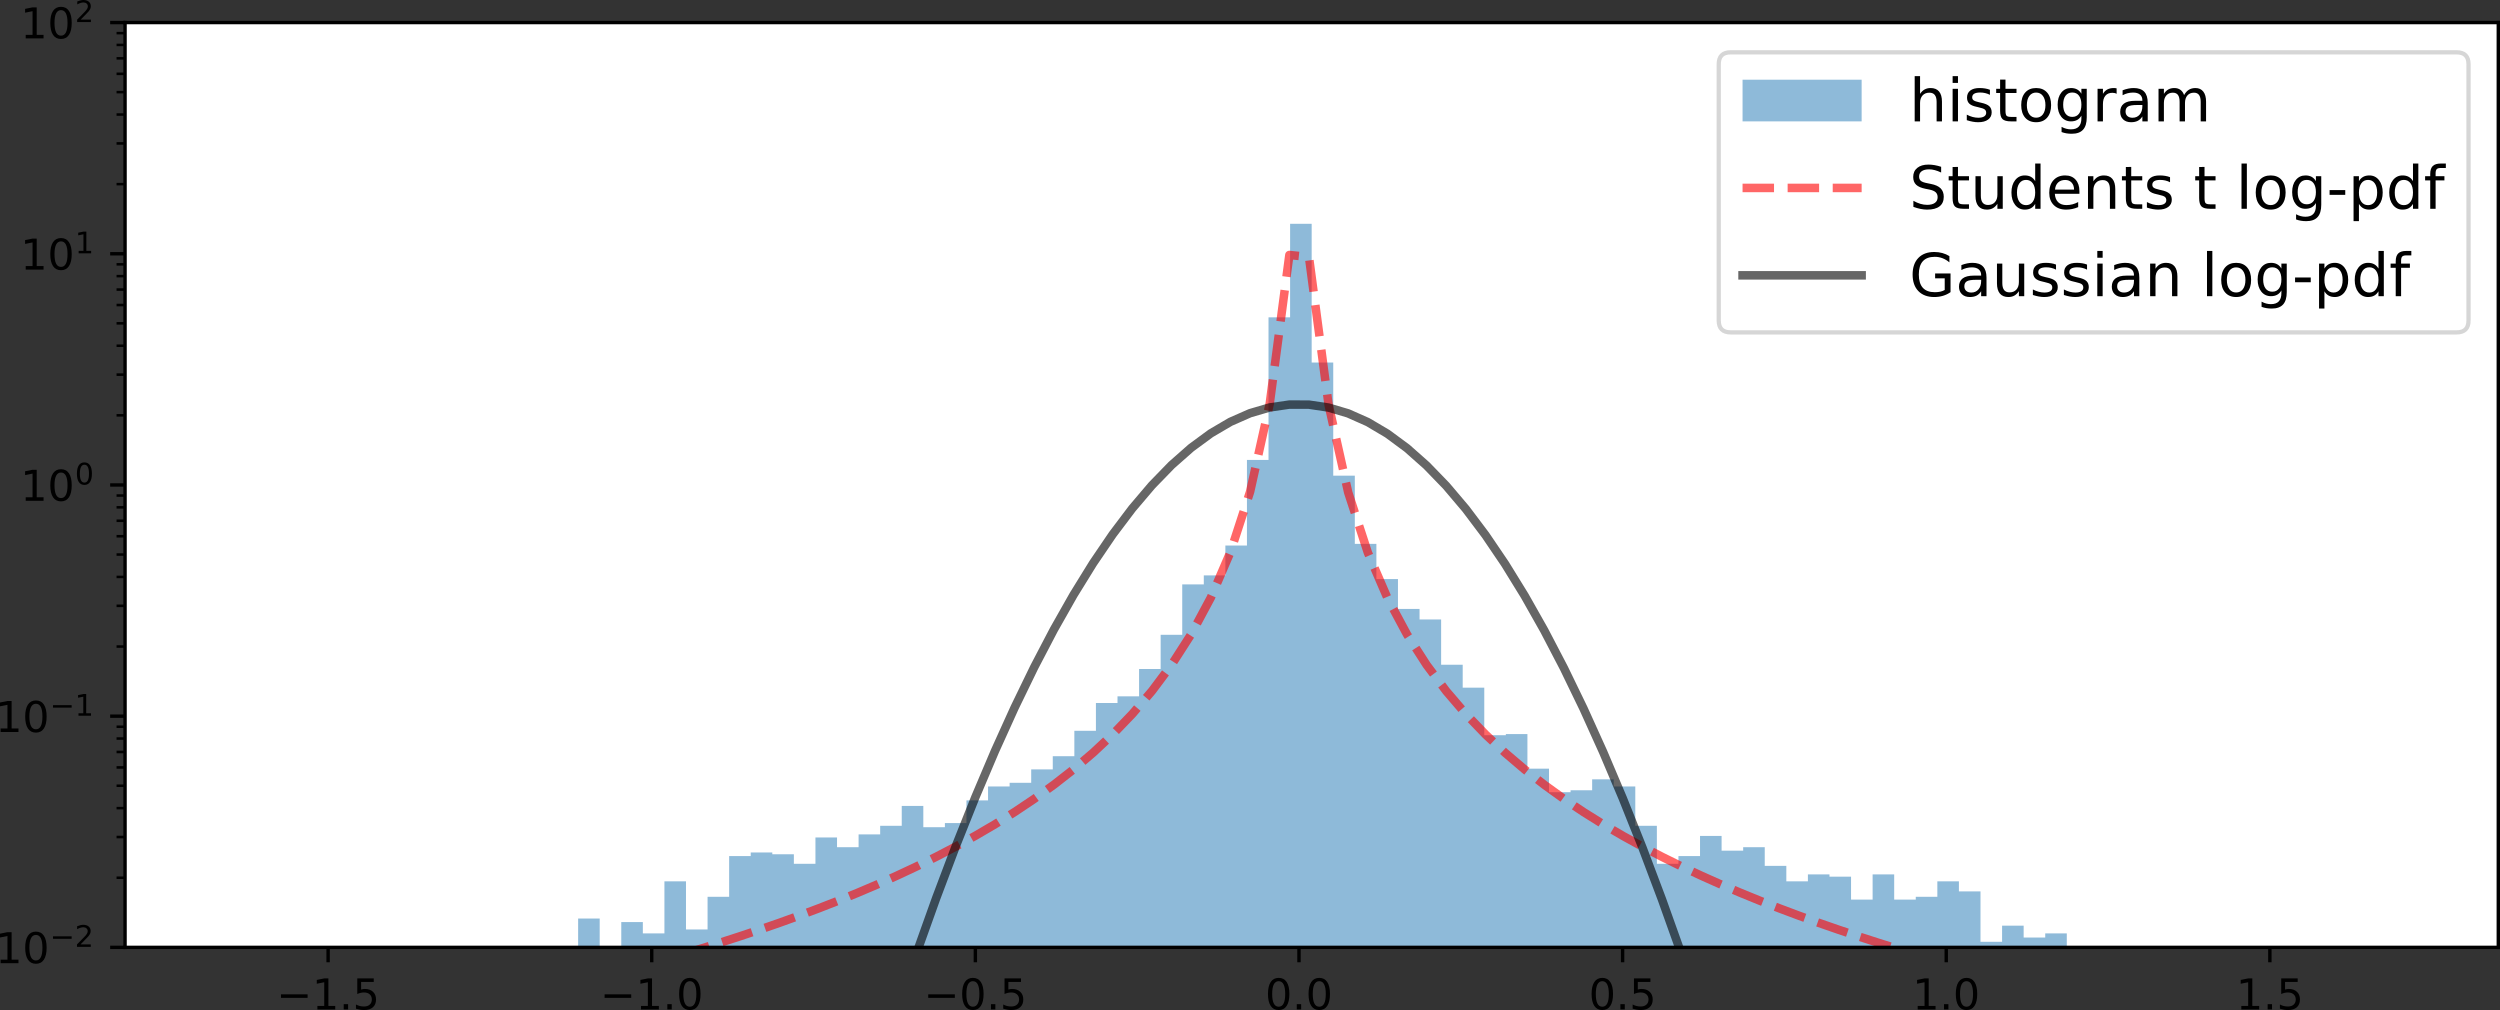 <?xml version="1.0" encoding="UTF-8" standalone="no"?>
<!-- Created with matplotlib (https://matplotlib.org/) -->

<svg
   xmlns:dc="http://purl.org/dc/elements/1.1/"
   xmlns:cc="http://creativecommons.org/ns#"
   xmlns:rdf="http://www.w3.org/1999/02/22-rdf-syntax-ns#"
   xmlns:svg="http://www.w3.org/2000/svg"
   xmlns="http://www.w3.org/2000/svg"
   xmlns:xlink="http://www.w3.org/1999/xlink"
   xmlns:sodipodi="http://sodipodi.sourceforge.net/DTD/sodipodi-0.dtd"
   xmlns:inkscape="http://www.inkscape.org/namespaces/inkscape"
   height="237.481pt"
   version="1.1"
   viewBox="0 0 587.802 237.481"
   width="587.802pt"
   id="svg583"
   sodipodi:docname="cameraman_gaussian_student_log.svg"
   inkscape:version="0.92.3 (2405546, 2018-03-11)">
  <rect x="0" y="0" width="587.802" height="237.481" fill="#333333" stroke="none"/>
  <sodipodi:namedview
     pagecolor="#ffffff"
     bordercolor="#666666"
     borderopacity="1"
     objecttolerance="10"
     gridtolerance="10"
     guidetolerance="10"
     inkscape:pageopacity="0"
     inkscape:pageshadow="2"
     inkscape:window-width="1920"
     inkscape:window-height="954"
     id="namedview585"
     showgrid="false"
     fit-margin-top="0"
     fit-margin-left="0"
     fit-margin-right="0"
     fit-margin-bottom="0"
     inkscape:zoom="0.43854167"
     inkscape:cx="14.264948"
     inkscape:cy="463.35536"
     inkscape:window-x="0"
     inkscape:window-y="34"
     inkscape:window-maximized="1"
     inkscape:current-layer="svg583" />
  <defs
     id="defs6"
     style="stroke-linecap:butt;stroke-linejoin:round">
    <style
       type="text/css"
       id="style4">*{stroke-linecap:butt;stroke-linejoin:round;}</style>
  </defs>
  <g
     style="stroke-linecap:butt;stroke-linejoin:round"
     id="axes_1"
     transform="translate(-60.598,-29.259)">
    <g
       style="stroke-linecap:butt;stroke-linejoin:round"
       id="patch_2">
      <path
         inkscape:connector-curvature="0"
         id="path11"
         style="fill:#ffffff;stroke-linecap:butt;stroke-linejoin:round"
         d="M 90,252 H 648 V 34.56 H 90 Z" />
    </g>
    <g
       style="stroke-linecap:butt;stroke-linejoin:round"
       id="patch_3">
      <path
         inkscape:connector-curvature="0"
         id="path14"
         style="opacity:0.5;fill:#1f77b4;stroke-linecap:butt;stroke-linejoin:round"
         d="M 115.364,54503.28 V 308.351 h 5.073 v 16.364 h 5.073 v -25.936 h 5.073 v -12.06 h 5.073 v 0 h 5.073 v 21.632 H 145.8 v -32.728 h 5.073 v -2.781 h 5.073 v 9.572 h 5.073 v 9.572 h 5.073 v -5.268 h 5.073 v -22.558 h 5.073 v -7.683 h 5.073 v 5.933 h 5.073 v -10.671 h 5.073 v 4.737 h 5.073 V 245.219 H 201.6 v 9.983 h 5.073 v -9.154 h 5.073 v 2.675 h 5.073 v -12.248 h 5.073 v 11.322 h 5.073 v -7.683 h 5.073 v -9.572 h 5.073 v -0.859 h 5.073 v 0.425 h 5.073 v 2.25 h 5.073 v -6.194 H 257.4 v 2.286 h 5.073 v -3.002 h 5.073 v -2.025 h 5.073 v -4.679 h 5.073 v 5.004 h 5.073 v -0.964 h 5.073 v -5.331 h 5.073 v -3.278 h 5.073 v -0.859 h 5.073 v -3.152 h 5.073 v -3.106 H 313.2 v -5.969 h 5.073 v -6.539 h 5.073 v -1.565 h 5.073 v -6.433 h 5.073 v -8.031 h 5.073 v -11.856 h 5.073 v -2.122 h 5.073 v -7.018 h 5.073 v -20.125 h 5.073 v -33.524 h 5.073 V 81.876 H 369 v 32.629 h 5.073 v 26.6 h 5.073 v 16.03 h 5.073 v 8.282 h 5.073 v 7.014 h 5.073 v 2.475 h 5.073 v 10.653 h 5.073 v 5.382 h 5.073 v 11.178 h 5.073 v -0.261 h 5.073 v 8.126 H 424.8 v 5.544 h 5.073 v -0.458 h 5.073 v -2.578 h 5.073 v 1.687 h 5.073 v 9.247 h 5.073 v 8.934 h 5.073 v -1.817 h 5.073 v -4.737 h 5.073 v 3.461 h 5.073 v -0.814 h 5.073 v 4.384 H 480.6 v 3.639 h 5.073 v -1.629 h 5.073 v 0.531 h 5.073 v 5.403 h 5.073 v -5.933 h 5.073 v 5.933 h 5.073 v -0.665 h 5.073 v -3.639 h 5.073 v 2.363 h 5.073 v 11.854 h 5.073 V 246.906 H 536.4 v 2.781 h 5.073 v -0.964 h 5.073 v 12.06 h 5.073 v 1.629 h 5.073 v 0 h 5.073 v 10.431 h 5.073 v 19.145 h 5.073 v 0 h 5.073 v -13.212 h 5.073 v -5.933 h 5.073 v 25.936 H 592.2 v 0 h 5.073 v -12.06 h 5.073 v 21.632 h 5.073 v -25.936 h 5.073 v 25.936 h 5.073 v 0 h 5.073 V 54503.28 h -5.073 v 0 h -5.073 v 0 h -5.073 v 0 h -5.073 v 0 h -5.073 v 0 H 592.2 v 0 h -5.073 v 0 h -5.073 v 0 h -5.073 v 0 h -5.073 v 0 h -5.073 v 0 h -5.073 v 0 h -5.073 v 0 h -5.073 v 0 h -5.073 v 0 h -5.073 v 0 H 536.4 v 0 h -5.073 v 0 h -5.073 v 0 h -5.073 v 0 h -5.073 v 0 h -5.073 v 0 h -5.073 v 0 h -5.073 v 0 h -5.073 v 0 h -5.073 v 0 h -5.073 v 0 H 480.6 v 0 h -5.073 v 0 h -5.073 v 0 h -5.073 v 0 h -5.073 v 0 h -5.073 v 0 h -5.073 v 0 h -5.073 v 0 h -5.073 v 0 h -5.073 v 0 h -5.073 v 0 H 424.8 v 0 h -5.073 v 0 h -5.073 v 0 h -5.073 v 0 h -5.073 v 0 h -5.073 v 0 h -5.073 v 0 h -5.073 v 0 h -5.073 v 0 h -5.073 v 0 h -5.073 v 0 H 369 v 0 h -5.073 v 0 h -5.073 v 0 h -5.073 v 0 h -5.073 v 0 h -5.073 v 0 h -5.073 v 0 h -5.073 v 0 h -5.073 v 0 h -5.073 v 0 h -5.073 v 0 H 313.2 v 0 h -5.073 v 0 h -5.073 v 0 h -5.073 v 0 h -5.073 v 0 h -5.073 v 0 h -5.073 v 0 h -5.073 v 0 h -5.073 v 0 h -5.073 v 0 h -5.073 v 0 H 257.4 v 0 h -5.073 v 0 h -5.073 v 0 h -5.073 v 0 h -5.073 v 0 h -5.073 v 0 h -5.073 v 0 h -5.073 v 0 h -5.073 v 0 h -5.073 v 0 h -5.073 v 0 H 201.6 v 0 h -5.073 v 0 h -5.073 v 0 h -5.073 v 0 h -5.073 v 0 h -5.073 v 0 h -5.073 v 0 h -5.073 v 0 h -5.073 v 0 h -5.073 v 0 h -5.073 v 0 H 145.8 v 0 h -5.073 v 0 h -5.073 v 0 h -5.073 v 0 h -5.073 v 0 h -5.073 v 0 z"
         clip-path="url(#pff7228be6a)" />
    </g>
    <g
       style="stroke-linecap:butt;stroke-linejoin:round"
       id="matplotlib.axis_1">
      <g
         style="stroke-linecap:butt;stroke-linejoin:round"
         id="xtick_1">
        <g
           style="stroke-linecap:butt;stroke-linejoin:round"
           id="line2d_1">
          <defs
             id="defs18">
            <path
               inkscape:connector-curvature="0"
               style="stroke:#000000;stroke-width:0.8;stroke-linecap:butt;stroke-linejoin:round"
               id="m50bd9afa74"
               d="M 0,0 V 3.5" />
          </defs>
          <g
             style="stroke-linecap:butt;stroke-linejoin:round"
             id="g22">
            <use
               height="100%"
               width="100%"
               id="use20"
               y="252"
               xlink:href="#m50bd9afa74"
               x="137.743"
               style="stroke:#000000;stroke-width:0.8;stroke-linecap:butt;stroke-linejoin:round" />
          </g>
        </g>
        <g
           style="stroke-linecap:butt;stroke-linejoin:round"
           id="text_1">
          <!-- −1.5 -->
          <g
             style="stroke-linecap:butt;stroke-linejoin:round"
             id="g39"
             transform="matrix(0.1,0,0,-0.1,125.602,266.598)">
            <defs
               id="defs29">
              <path
                 style="stroke-linecap:butt;stroke-linejoin:round"
                 inkscape:connector-curvature="0"
                 id="DejaVuSans-8722"
                 d="M 10.594,35.5 H 73.188 V 27.203 H 10.594 Z" />
              <path
                 style="stroke-linecap:butt;stroke-linejoin:round"
                 inkscape:connector-curvature="0"
                 id="DejaVuSans-49"
                 d="m 12.406,8.297 h 16.109 v 55.625 L 10.984,60.406 v 8.984 l 17.438,3.516 H 38.281 V 8.297 H 54.391 V 0 H 12.406 Z" />
              <path
                 style="stroke-linecap:butt;stroke-linejoin:round"
                 inkscape:connector-curvature="0"
                 id="DejaVuSans-46"
                 d="M 10.688,12.406 H 21 V 0 H 10.688 Z" />
              <path
                 style="stroke-linecap:butt;stroke-linejoin:round"
                 inkscape:connector-curvature="0"
                 id="DejaVuSans-53"
                 d="m 10.797,72.906 h 38.719 v -8.312 h -29.688 V 46.734 q 2.141,0.734 4.281,1.094 2.156,0.359 4.312,0.359 Q 40.625,48.188 47.75,41.5 54.891,34.812 54.891,23.391 54.891,11.625 47.562,5.094 40.234,-1.422 26.906,-1.422 q -4.594,0 -9.359,0.781 -4.75,0.781 -9.828,2.344 V 11.625 q 4.391,-2.391 9.078,-3.562 4.688,-1.172 9.906,-1.172 8.453,0 13.375,4.438 4.938,4.438 4.938,12.062 0,7.609 -4.938,12.047 -4.922,4.453 -13.375,4.453 -3.953,0 -7.891,-0.875 -3.922,-0.875 -8.016,-2.734 z" />
            </defs>
            <use
               height="100%"
               width="100%"
               y="0"
               x="0"
               style="stroke-linecap:butt;stroke-linejoin:round"
               id="use31"
               xlink:href="#DejaVuSans-8722" />
            <use
               height="100%"
               width="100%"
               y="0"
               style="stroke-linecap:butt;stroke-linejoin:round"
               id="use33"
               xlink:href="#DejaVuSans-49"
               x="83.789" />
            <use
               height="100%"
               width="100%"
               y="0"
               style="stroke-linecap:butt;stroke-linejoin:round"
               id="use35"
               xlink:href="#DejaVuSans-46"
               x="147.412" />
            <use
               height="100%"
               width="100%"
               y="0"
               style="stroke-linecap:butt;stroke-linejoin:round"
               id="use37"
               xlink:href="#DejaVuSans-53"
               x="179.199" />
          </g>
        </g>
      </g>
      <g
         style="stroke-linecap:butt;stroke-linejoin:round"
         id="xtick_2">
        <g
           style="stroke-linecap:butt;stroke-linejoin:round"
           id="line2d_2">
          <g
             style="stroke-linecap:butt;stroke-linejoin:round"
             id="g45">
            <use
               height="100%"
               width="100%"
               id="use43"
               y="252"
               xlink:href="#m50bd9afa74"
               x="213.834"
               style="stroke:#000000;stroke-width:0.8;stroke-linecap:butt;stroke-linejoin:round" />
          </g>
        </g>
        <g
           style="stroke-linecap:butt;stroke-linejoin:round"
           id="text_2">
          <!-- −1.0 -->
          <g
             style="stroke-linecap:butt;stroke-linejoin:round"
             id="g59"
             transform="matrix(0.1,0,0,-0.1,201.693,266.598)">
            <defs
               id="defs49">
              <path
                 style="stroke-linecap:butt;stroke-linejoin:round"
                 inkscape:connector-curvature="0"
                 id="DejaVuSans-48"
                 d="m 31.781,66.406 q -7.609,0 -11.453,-7.5 Q 16.5,51.422 16.5,36.375 q 0,-14.984 3.828,-22.484 3.844,-7.5 11.453,-7.5 7.672,0 11.5,7.5 3.844,7.5 3.844,22.484 0,15.047 -3.844,22.531 -3.828,7.5 -11.5,7.5 z m 0,7.812 q 12.266,0 18.734,-9.703 6.469,-9.688 6.469,-28.141 0,-18.406 -6.469,-28.109 -6.469,-9.688 -18.734,-9.688 -12.25,0 -18.719,9.688 Q 6.594,17.969 6.594,36.375 q 0,18.453 6.469,28.141 6.469,9.703 18.719,9.703 z" />
            </defs>
            <use
               height="100%"
               width="100%"
               y="0"
               x="0"
               style="stroke-linecap:butt;stroke-linejoin:round"
               id="use51"
               xlink:href="#DejaVuSans-8722" />
            <use
               height="100%"
               width="100%"
               y="0"
               style="stroke-linecap:butt;stroke-linejoin:round"
               id="use53"
               xlink:href="#DejaVuSans-49"
               x="83.789" />
            <use
               height="100%"
               width="100%"
               y="0"
               style="stroke-linecap:butt;stroke-linejoin:round"
               id="use55"
               xlink:href="#DejaVuSans-46"
               x="147.412" />
            <use
               height="100%"
               width="100%"
               y="0"
               style="stroke-linecap:butt;stroke-linejoin:round"
               id="use57"
               xlink:href="#DejaVuSans-48"
               x="179.199" />
          </g>
        </g>
      </g>
      <g
         style="stroke-linecap:butt;stroke-linejoin:round"
         id="xtick_3">
        <g
           style="stroke-linecap:butt;stroke-linejoin:round"
           id="line2d_3">
          <g
             style="stroke-linecap:butt;stroke-linejoin:round"
             id="g65">
            <use
               height="100%"
               width="100%"
               id="use63"
               y="252"
               xlink:href="#m50bd9afa74"
               x="289.925"
               style="stroke:#000000;stroke-width:0.8;stroke-linecap:butt;stroke-linejoin:round" />
          </g>
        </g>
        <g
           style="stroke-linecap:butt;stroke-linejoin:round"
           id="text_3">
          <!-- −0.5 -->
          <g
             style="stroke-linecap:butt;stroke-linejoin:round"
             id="g76"
             transform="matrix(0.1,0,0,-0.1,277.784,266.598)">
            <use
               height="100%"
               width="100%"
               y="0"
               x="0"
               style="stroke-linecap:butt;stroke-linejoin:round"
               id="use68"
               xlink:href="#DejaVuSans-8722" />
            <use
               height="100%"
               width="100%"
               y="0"
               style="stroke-linecap:butt;stroke-linejoin:round"
               id="use70"
               xlink:href="#DejaVuSans-48"
               x="83.789" />
            <use
               height="100%"
               width="100%"
               y="0"
               style="stroke-linecap:butt;stroke-linejoin:round"
               id="use72"
               xlink:href="#DejaVuSans-46"
               x="147.412" />
            <use
               height="100%"
               width="100%"
               y="0"
               style="stroke-linecap:butt;stroke-linejoin:round"
               id="use74"
               xlink:href="#DejaVuSans-53"
               x="179.199" />
          </g>
        </g>
      </g>
      <g
         style="stroke-linecap:butt;stroke-linejoin:round"
         id="xtick_4">
        <g
           style="stroke-linecap:butt;stroke-linejoin:round"
           id="line2d_4">
          <g
             style="stroke-linecap:butt;stroke-linejoin:round"
             id="g82">
            <use
               height="100%"
               width="100%"
               id="use80"
               y="252"
               xlink:href="#m50bd9afa74"
               x="366.016"
               style="stroke:#000000;stroke-width:0.8;stroke-linecap:butt;stroke-linejoin:round" />
          </g>
        </g>
        <g
           style="stroke-linecap:butt;stroke-linejoin:round"
           id="text_4">
          <!-- 0.0 -->
          <g
             style="stroke-linecap:butt;stroke-linejoin:round"
             id="g91"
             transform="matrix(0.1,0,0,-0.1,358.064,266.598)">
            <use
               height="100%"
               width="100%"
               y="0"
               x="0"
               style="stroke-linecap:butt;stroke-linejoin:round"
               id="use85"
               xlink:href="#DejaVuSans-48" />
            <use
               height="100%"
               width="100%"
               y="0"
               style="stroke-linecap:butt;stroke-linejoin:round"
               id="use87"
               xlink:href="#DejaVuSans-46"
               x="63.623" />
            <use
               height="100%"
               width="100%"
               y="0"
               style="stroke-linecap:butt;stroke-linejoin:round"
               id="use89"
               xlink:href="#DejaVuSans-48"
               x="95.41" />
          </g>
        </g>
      </g>
      <g
         style="stroke-linecap:butt;stroke-linejoin:round"
         id="xtick_5">
        <g
           style="stroke-linecap:butt;stroke-linejoin:round"
           id="line2d_5">
          <g
             style="stroke-linecap:butt;stroke-linejoin:round"
             id="g97">
            <use
               height="100%"
               width="100%"
               id="use95"
               y="252"
               xlink:href="#m50bd9afa74"
               x="442.107"
               style="stroke:#000000;stroke-width:0.8;stroke-linecap:butt;stroke-linejoin:round" />
          </g>
        </g>
        <g
           style="stroke-linecap:butt;stroke-linejoin:round"
           id="text_5">
          <!-- 0.5 -->
          <g
             style="stroke-linecap:butt;stroke-linejoin:round"
             id="g106"
             transform="matrix(0.1,0,0,-0.1,434.155,266.598)">
            <use
               height="100%"
               width="100%"
               y="0"
               x="0"
               style="stroke-linecap:butt;stroke-linejoin:round"
               id="use100"
               xlink:href="#DejaVuSans-48" />
            <use
               height="100%"
               width="100%"
               y="0"
               style="stroke-linecap:butt;stroke-linejoin:round"
               id="use102"
               xlink:href="#DejaVuSans-46"
               x="63.623" />
            <use
               height="100%"
               width="100%"
               y="0"
               style="stroke-linecap:butt;stroke-linejoin:round"
               id="use104"
               xlink:href="#DejaVuSans-53"
               x="95.41" />
          </g>
        </g>
      </g>
      <g
         style="stroke-linecap:butt;stroke-linejoin:round"
         id="xtick_6">
        <g
           style="stroke-linecap:butt;stroke-linejoin:round"
           id="line2d_6">
          <g
             style="stroke-linecap:butt;stroke-linejoin:round"
             id="g112">
            <use
               height="100%"
               width="100%"
               id="use110"
               y="252"
               xlink:href="#m50bd9afa74"
               x="518.198"
               style="stroke:#000000;stroke-width:0.8;stroke-linecap:butt;stroke-linejoin:round" />
          </g>
        </g>
        <g
           style="stroke-linecap:butt;stroke-linejoin:round"
           id="text_6">
          <!-- 1.0 -->
          <g
             style="stroke-linecap:butt;stroke-linejoin:round"
             id="g121"
             transform="matrix(0.1,0,0,-0.1,510.246,266.598)">
            <use
               height="100%"
               width="100%"
               y="0"
               x="0"
               style="stroke-linecap:butt;stroke-linejoin:round"
               id="use115"
               xlink:href="#DejaVuSans-49" />
            <use
               height="100%"
               width="100%"
               y="0"
               style="stroke-linecap:butt;stroke-linejoin:round"
               id="use117"
               xlink:href="#DejaVuSans-46"
               x="63.623" />
            <use
               height="100%"
               width="100%"
               y="0"
               style="stroke-linecap:butt;stroke-linejoin:round"
               id="use119"
               xlink:href="#DejaVuSans-48"
               x="95.41" />
          </g>
        </g>
      </g>
      <g
         style="stroke-linecap:butt;stroke-linejoin:round"
         id="xtick_7">
        <g
           style="stroke-linecap:butt;stroke-linejoin:round"
           id="line2d_7">
          <g
             style="stroke-linecap:butt;stroke-linejoin:round"
             id="g127">
            <use
               height="100%"
               width="100%"
               id="use125"
               y="252"
               xlink:href="#m50bd9afa74"
               x="594.289"
               style="stroke:#000000;stroke-width:0.8;stroke-linecap:butt;stroke-linejoin:round" />
          </g>
        </g>
        <g
           style="stroke-linecap:butt;stroke-linejoin:round"
           id="text_7">
          <!-- 1.5 -->
          <g
             style="stroke-linecap:butt;stroke-linejoin:round"
             id="g136"
             transform="matrix(0.1,0,0,-0.1,586.337,266.598)">
            <use
               height="100%"
               width="100%"
               y="0"
               x="0"
               style="stroke-linecap:butt;stroke-linejoin:round"
               id="use130"
               xlink:href="#DejaVuSans-49" />
            <use
               height="100%"
               width="100%"
               y="0"
               style="stroke-linecap:butt;stroke-linejoin:round"
               id="use132"
               xlink:href="#DejaVuSans-46"
               x="63.623" />
            <use
               height="100%"
               width="100%"
               y="0"
               style="stroke-linecap:butt;stroke-linejoin:round"
               id="use134"
               xlink:href="#DejaVuSans-53"
               x="95.41" />
          </g>
        </g>
      </g>
    </g>
    <g
       style="stroke-linecap:butt;stroke-linejoin:round"
       id="matplotlib.axis_2">
      <g
         style="stroke-linecap:butt;stroke-linejoin:round"
         id="ytick_1">
        <g
           style="stroke-linecap:butt;stroke-linejoin:round"
           id="line2d_8">
          <defs
             id="defs142">
            <path
               inkscape:connector-curvature="0"
               style="stroke:#000000;stroke-width:0.8;stroke-linecap:butt;stroke-linejoin:round"
               id="ma03c935d14"
               d="M 0,0 H -3.5" />
          </defs>
          <g
             style="stroke-linecap:butt;stroke-linejoin:round"
             id="g146">
            <use
               height="100%"
               width="100%"
               id="use144"
               y="252"
               xlink:href="#ma03c935d14"
               x="90"
               style="stroke:#000000;stroke-width:0.8;stroke-linecap:butt;stroke-linejoin:round" />
          </g>
        </g>
        <g
           style="stroke-linecap:butt;stroke-linejoin:round"
           id="text_8">
          <!-- $\mathdefault{10^{-2}}$ -->
          <g
             style="stroke-linecap:butt;stroke-linejoin:round"
             id="g160"
             transform="matrix(0.1,0,0,-0.1,59.5,255.799)">
            <defs
               id="defs150">
              <path
                 style="stroke-linecap:butt;stroke-linejoin:round"
                 inkscape:connector-curvature="0"
                 id="DejaVuSans-50"
                 d="M 19.188,8.297 H 53.609 V 0 H 7.328 v 8.297 q 5.609,5.812 15.297,15.594 9.703,9.797 12.188,12.641 4.734,5.312 6.609,9 1.891,3.688 1.891,7.25 0,5.812 -4.078,9.469 -4.078,3.672 -10.625,3.672 -4.641,0 -9.797,-1.609 -5.141,-1.609 -11,-4.891 v 9.969 Q 13.766,71.781 18.938,73 q 5.188,1.219 9.484,1.219 11.328,0 18.062,-5.672 6.734,-5.656 6.734,-15.125 0,-4.5 -1.688,-8.531 Q 49.859,40.875 45.406,35.406 44.188,33.984 37.641,27.219 31.109,20.453 19.188,8.297 Z" />
            </defs>
            <use
               height="100%"
               width="100%"
               y="0"
               x="0"
               style="stroke-linecap:butt;stroke-linejoin:round"
               id="use152"
               xlink:href="#DejaVuSans-49"
               transform="translate(0,0.766)" />
            <use
               height="100%"
               width="100%"
               y="0"
               x="0"
               style="stroke-linecap:butt;stroke-linejoin:round"
               id="use154"
               xlink:href="#DejaVuSans-48"
               transform="translate(63.623,0.766)" />
            <use
               height="100%"
               width="100%"
               y="0"
               x="0"
               style="stroke-linecap:butt;stroke-linejoin:round"
               id="use156"
               xlink:href="#DejaVuSans-8722"
               transform="matrix(0.7,0,0,0.7,128.203,39.047)" />
            <use
               height="100%"
               width="100%"
               y="0"
               x="0"
               style="stroke-linecap:butt;stroke-linejoin:round"
               id="use158"
               xlink:href="#DejaVuSans-50"
               transform="matrix(0.7,0,0,0.7,186.855,39.047)" />
          </g>
        </g>
      </g>
      <g
         style="stroke-linecap:butt;stroke-linejoin:round"
         id="ytick_2">
        <g
           style="stroke-linecap:butt;stroke-linejoin:round"
           id="line2d_9">
          <g
             style="stroke-linecap:butt;stroke-linejoin:round"
             id="g166">
            <use
               height="100%"
               width="100%"
               id="use164"
               y="197.64"
               xlink:href="#ma03c935d14"
               x="90"
               style="stroke:#000000;stroke-width:0.8;stroke-linecap:butt;stroke-linejoin:round" />
          </g>
        </g>
        <g
           style="stroke-linecap:butt;stroke-linejoin:round"
           id="text_9">
          <!-- $\mathdefault{10^{-1}}$ -->
          <g
             style="stroke-linecap:butt;stroke-linejoin:round"
             id="g177"
             transform="matrix(0.1,0,0,-0.1,59.5,201.439)">
            <use
               height="100%"
               width="100%"
               y="0"
               x="0"
               style="stroke-linecap:butt;stroke-linejoin:round"
               id="use169"
               xlink:href="#DejaVuSans-49"
               transform="translate(0,0.684)" />
            <use
               height="100%"
               width="100%"
               y="0"
               x="0"
               style="stroke-linecap:butt;stroke-linejoin:round"
               id="use171"
               xlink:href="#DejaVuSans-48"
               transform="translate(63.623,0.684)" />
            <use
               height="100%"
               width="100%"
               y="0"
               x="0"
               style="stroke-linecap:butt;stroke-linejoin:round"
               id="use173"
               xlink:href="#DejaVuSans-8722"
               transform="matrix(0.7,0,0,0.7,128.203,38.966)" />
            <use
               height="100%"
               width="100%"
               y="0"
               x="0"
               style="stroke-linecap:butt;stroke-linejoin:round"
               id="use175"
               xlink:href="#DejaVuSans-49"
               transform="matrix(0.7,0,0,0.7,186.855,38.966)" />
          </g>
        </g>
      </g>
      <g
         style="stroke-linecap:butt;stroke-linejoin:round"
         id="ytick_3">
        <g
           style="stroke-linecap:butt;stroke-linejoin:round"
           id="line2d_10">
          <g
             style="stroke-linecap:butt;stroke-linejoin:round"
             id="g183">
            <use
               height="100%"
               width="100%"
               id="use181"
               y="143.28"
               xlink:href="#ma03c935d14"
               x="90"
               style="stroke:#000000;stroke-width:0.8;stroke-linecap:butt;stroke-linejoin:round" />
          </g>
        </g>
        <g
           style="stroke-linecap:butt;stroke-linejoin:round"
           id="text_10">
          <!-- $\mathdefault{10^{0}}$ -->
          <g
             style="stroke-linecap:butt;stroke-linejoin:round"
             id="g192"
             transform="matrix(0.1,0,0,-0.1,65.4,147.079)">
            <use
               height="100%"
               width="100%"
               y="0"
               x="0"
               style="stroke-linecap:butt;stroke-linejoin:round"
               id="use186"
               xlink:href="#DejaVuSans-49"
               transform="translate(0,0.766)" />
            <use
               height="100%"
               width="100%"
               y="0"
               x="0"
               style="stroke-linecap:butt;stroke-linejoin:round"
               id="use188"
               xlink:href="#DejaVuSans-48"
               transform="translate(63.623,0.766)" />
            <use
               height="100%"
               width="100%"
               y="0"
               x="0"
               style="stroke-linecap:butt;stroke-linejoin:round"
               id="use190"
               xlink:href="#DejaVuSans-48"
               transform="matrix(0.7,0,0,0.7,128.203,39.047)" />
          </g>
        </g>
      </g>
      <g
         style="stroke-linecap:butt;stroke-linejoin:round"
         id="ytick_4">
        <g
           style="stroke-linecap:butt;stroke-linejoin:round"
           id="line2d_11">
          <g
             style="stroke-linecap:butt;stroke-linejoin:round"
             id="g198">
            <use
               height="100%"
               width="100%"
               id="use196"
               y="88.92"
               xlink:href="#ma03c935d14"
               x="90"
               style="stroke:#000000;stroke-width:0.8;stroke-linecap:butt;stroke-linejoin:round" />
          </g>
        </g>
        <g
           style="stroke-linecap:butt;stroke-linejoin:round"
           id="text_11">
          <!-- $\mathdefault{10^{1}}$ -->
          <g
             style="stroke-linecap:butt;stroke-linejoin:round"
             id="g207"
             transform="matrix(0.1,0,0,-0.1,65.4,92.719)">
            <use
               height="100%"
               width="100%"
               y="0"
               x="0"
               style="stroke-linecap:butt;stroke-linejoin:round"
               id="use201"
               xlink:href="#DejaVuSans-49"
               transform="translate(0,0.684)" />
            <use
               height="100%"
               width="100%"
               y="0"
               x="0"
               style="stroke-linecap:butt;stroke-linejoin:round"
               id="use203"
               xlink:href="#DejaVuSans-48"
               transform="translate(63.623,0.684)" />
            <use
               height="100%"
               width="100%"
               y="0"
               x="0"
               style="stroke-linecap:butt;stroke-linejoin:round"
               id="use205"
               xlink:href="#DejaVuSans-49"
               transform="matrix(0.7,0,0,0.7,128.203,38.966)" />
          </g>
        </g>
      </g>
      <g
         style="stroke-linecap:butt;stroke-linejoin:round"
         id="ytick_5">
        <g
           style="stroke-linecap:butt;stroke-linejoin:round"
           id="line2d_12">
          <g
             style="stroke-linecap:butt;stroke-linejoin:round"
             id="g213">
            <use
               height="100%"
               width="100%"
               id="use211"
               y="34.56"
               xlink:href="#ma03c935d14"
               x="90"
               style="stroke:#000000;stroke-width:0.8;stroke-linecap:butt;stroke-linejoin:round" />
          </g>
        </g>
        <g
           style="stroke-linecap:butt;stroke-linejoin:round"
           id="text_12">
          <!-- $\mathdefault{10^{2}}$ -->
          <g
             style="stroke-linecap:butt;stroke-linejoin:round"
             id="g222"
             transform="matrix(0.1,0,0,-0.1,65.4,38.359)">
            <use
               height="100%"
               width="100%"
               y="0"
               x="0"
               style="stroke-linecap:butt;stroke-linejoin:round"
               id="use216"
               xlink:href="#DejaVuSans-49"
               transform="translate(0,0.766)" />
            <use
               height="100%"
               width="100%"
               y="0"
               x="0"
               style="stroke-linecap:butt;stroke-linejoin:round"
               id="use218"
               xlink:href="#DejaVuSans-48"
               transform="translate(63.623,0.766)" />
            <use
               height="100%"
               width="100%"
               y="0"
               x="0"
               style="stroke-linecap:butt;stroke-linejoin:round"
               id="use220"
               xlink:href="#DejaVuSans-50"
               transform="matrix(0.7,0,0,0.7,128.203,39.047)" />
          </g>
        </g>
      </g>
      <g
         style="stroke-linecap:butt;stroke-linejoin:round"
         id="ytick_6">
        <g
           style="stroke-linecap:butt;stroke-linejoin:round"
           id="line2d_13">
          <defs
             id="defs227">
            <path
               inkscape:connector-curvature="0"
               style="stroke:#000000;stroke-width:0.6;stroke-linecap:butt;stroke-linejoin:round"
               id="m33bd50b029"
               d="M 0,0 H -2" />
          </defs>
          <g
             style="stroke-linecap:butt;stroke-linejoin:round"
             id="g231">
            <use
               height="100%"
               width="100%"
               id="use229"
               y="235.636"
               xlink:href="#m33bd50b029"
               x="90"
               style="stroke:#000000;stroke-width:0.6;stroke-linecap:butt;stroke-linejoin:round" />
          </g>
        </g>
      </g>
      <g
         style="stroke-linecap:butt;stroke-linejoin:round"
         id="ytick_7">
        <g
           style="stroke-linecap:butt;stroke-linejoin:round"
           id="line2d_14">
          <g
             style="stroke-linecap:butt;stroke-linejoin:round"
             id="g237">
            <use
               height="100%"
               width="100%"
               id="use235"
               y="226.064"
               xlink:href="#m33bd50b029"
               x="90"
               style="stroke:#000000;stroke-width:0.6;stroke-linecap:butt;stroke-linejoin:round" />
          </g>
        </g>
      </g>
      <g
         style="stroke-linecap:butt;stroke-linejoin:round"
         id="ytick_8">
        <g
           style="stroke-linecap:butt;stroke-linejoin:round"
           id="line2d_15">
          <g
             style="stroke-linecap:butt;stroke-linejoin:round"
             id="g243">
            <use
               height="100%"
               width="100%"
               id="use241"
               y="219.272"
               xlink:href="#m33bd50b029"
               x="90"
               style="stroke:#000000;stroke-width:0.6;stroke-linecap:butt;stroke-linejoin:round" />
          </g>
        </g>
      </g>
      <g
         style="stroke-linecap:butt;stroke-linejoin:round"
         id="ytick_9">
        <g
           style="stroke-linecap:butt;stroke-linejoin:round"
           id="line2d_16">
          <g
             style="stroke-linecap:butt;stroke-linejoin:round"
             id="g249">
            <use
               height="100%"
               width="100%"
               id="use247"
               y="214.004"
               xlink:href="#m33bd50b029"
               x="90"
               style="stroke:#000000;stroke-width:0.6;stroke-linecap:butt;stroke-linejoin:round" />
          </g>
        </g>
      </g>
      <g
         style="stroke-linecap:butt;stroke-linejoin:round"
         id="ytick_10">
        <g
           style="stroke-linecap:butt;stroke-linejoin:round"
           id="line2d_17">
          <g
             style="stroke-linecap:butt;stroke-linejoin:round"
             id="g255">
            <use
               height="100%"
               width="100%"
               id="use253"
               y="209.7"
               xlink:href="#m33bd50b029"
               x="90"
               style="stroke:#000000;stroke-width:0.6;stroke-linecap:butt;stroke-linejoin:round" />
          </g>
        </g>
      </g>
      <g
         style="stroke-linecap:butt;stroke-linejoin:round"
         id="ytick_11">
        <g
           style="stroke-linecap:butt;stroke-linejoin:round"
           id="line2d_18">
          <g
             style="stroke-linecap:butt;stroke-linejoin:round"
             id="g261">
            <use
               height="100%"
               width="100%"
               id="use259"
               y="206.06"
               xlink:href="#m33bd50b029"
               x="90"
               style="stroke:#000000;stroke-width:0.6;stroke-linecap:butt;stroke-linejoin:round" />
          </g>
        </g>
      </g>
      <g
         style="stroke-linecap:butt;stroke-linejoin:round"
         id="ytick_12">
        <g
           style="stroke-linecap:butt;stroke-linejoin:round"
           id="line2d_19">
          <g
             style="stroke-linecap:butt;stroke-linejoin:round"
             id="g267">
            <use
               height="100%"
               width="100%"
               id="use265"
               y="202.908"
               xlink:href="#m33bd50b029"
               x="90"
               style="stroke:#000000;stroke-width:0.6;stroke-linecap:butt;stroke-linejoin:round" />
          </g>
        </g>
      </g>
      <g
         style="stroke-linecap:butt;stroke-linejoin:round"
         id="ytick_13">
        <g
           style="stroke-linecap:butt;stroke-linejoin:round"
           id="line2d_20">
          <g
             style="stroke-linecap:butt;stroke-linejoin:round"
             id="g273">
            <use
               height="100%"
               width="100%"
               id="use271"
               y="200.127"
               xlink:href="#m33bd50b029"
               x="90"
               style="stroke:#000000;stroke-width:0.6;stroke-linecap:butt;stroke-linejoin:round" />
          </g>
        </g>
      </g>
      <g
         style="stroke-linecap:butt;stroke-linejoin:round"
         id="ytick_14">
        <g
           style="stroke-linecap:butt;stroke-linejoin:round"
           id="line2d_21">
          <g
             style="stroke-linecap:butt;stroke-linejoin:round"
             id="g279">
            <use
               height="100%"
               width="100%"
               id="use277"
               y="181.276"
               xlink:href="#m33bd50b029"
               x="90"
               style="stroke:#000000;stroke-width:0.6;stroke-linecap:butt;stroke-linejoin:round" />
          </g>
        </g>
      </g>
      <g
         style="stroke-linecap:butt;stroke-linejoin:round"
         id="ytick_15">
        <g
           style="stroke-linecap:butt;stroke-linejoin:round"
           id="line2d_22">
          <g
             style="stroke-linecap:butt;stroke-linejoin:round"
             id="g285">
            <use
               height="100%"
               width="100%"
               id="use283"
               y="171.704"
               xlink:href="#m33bd50b029"
               x="90"
               style="stroke:#000000;stroke-width:0.6;stroke-linecap:butt;stroke-linejoin:round" />
          </g>
        </g>
      </g>
      <g
         style="stroke-linecap:butt;stroke-linejoin:round"
         id="ytick_16">
        <g
           style="stroke-linecap:butt;stroke-linejoin:round"
           id="line2d_23">
          <g
             style="stroke-linecap:butt;stroke-linejoin:round"
             id="g291">
            <use
               height="100%"
               width="100%"
               id="use289"
               y="164.912"
               xlink:href="#m33bd50b029"
               x="90"
               style="stroke:#000000;stroke-width:0.6;stroke-linecap:butt;stroke-linejoin:round" />
          </g>
        </g>
      </g>
      <g
         style="stroke-linecap:butt;stroke-linejoin:round"
         id="ytick_17">
        <g
           style="stroke-linecap:butt;stroke-linejoin:round"
           id="line2d_24">
          <g
             style="stroke-linecap:butt;stroke-linejoin:round"
             id="g297">
            <use
               height="100%"
               width="100%"
               id="use295"
               y="159.644"
               xlink:href="#m33bd50b029"
               x="90"
               style="stroke:#000000;stroke-width:0.6;stroke-linecap:butt;stroke-linejoin:round" />
          </g>
        </g>
      </g>
      <g
         style="stroke-linecap:butt;stroke-linejoin:round"
         id="ytick_18">
        <g
           style="stroke-linecap:butt;stroke-linejoin:round"
           id="line2d_25">
          <g
             style="stroke-linecap:butt;stroke-linejoin:round"
             id="g303">
            <use
               height="100%"
               width="100%"
               id="use301"
               y="155.34"
               xlink:href="#m33bd50b029"
               x="90"
               style="stroke:#000000;stroke-width:0.6;stroke-linecap:butt;stroke-linejoin:round" />
          </g>
        </g>
      </g>
      <g
         style="stroke-linecap:butt;stroke-linejoin:round"
         id="ytick_19">
        <g
           style="stroke-linecap:butt;stroke-linejoin:round"
           id="line2d_26">
          <g
             style="stroke-linecap:butt;stroke-linejoin:round"
             id="g309">
            <use
               height="100%"
               width="100%"
               id="use307"
               y="151.7"
               xlink:href="#m33bd50b029"
               x="90"
               style="stroke:#000000;stroke-width:0.6;stroke-linecap:butt;stroke-linejoin:round" />
          </g>
        </g>
      </g>
      <g
         style="stroke-linecap:butt;stroke-linejoin:round"
         id="ytick_20">
        <g
           style="stroke-linecap:butt;stroke-linejoin:round"
           id="line2d_27">
          <g
             style="stroke-linecap:butt;stroke-linejoin:round"
             id="g315">
            <use
               height="100%"
               width="100%"
               id="use313"
               y="148.548"
               xlink:href="#m33bd50b029"
               x="90"
               style="stroke:#000000;stroke-width:0.6;stroke-linecap:butt;stroke-linejoin:round" />
          </g>
        </g>
      </g>
      <g
         style="stroke-linecap:butt;stroke-linejoin:round"
         id="ytick_21">
        <g
           style="stroke-linecap:butt;stroke-linejoin:round"
           id="line2d_28">
          <g
             style="stroke-linecap:butt;stroke-linejoin:round"
             id="g321">
            <use
               height="100%"
               width="100%"
               id="use319"
               y="145.767"
               xlink:href="#m33bd50b029"
               x="90"
               style="stroke:#000000;stroke-width:0.6;stroke-linecap:butt;stroke-linejoin:round" />
          </g>
        </g>
      </g>
      <g
         style="stroke-linecap:butt;stroke-linejoin:round"
         id="ytick_22">
        <g
           style="stroke-linecap:butt;stroke-linejoin:round"
           id="line2d_29">
          <g
             style="stroke-linecap:butt;stroke-linejoin:round"
             id="g327">
            <use
               height="100%"
               width="100%"
               id="use325"
               y="126.916"
               xlink:href="#m33bd50b029"
               x="90"
               style="stroke:#000000;stroke-width:0.6;stroke-linecap:butt;stroke-linejoin:round" />
          </g>
        </g>
      </g>
      <g
         style="stroke-linecap:butt;stroke-linejoin:round"
         id="ytick_23">
        <g
           style="stroke-linecap:butt;stroke-linejoin:round"
           id="line2d_30">
          <g
             style="stroke-linecap:butt;stroke-linejoin:round"
             id="g333">
            <use
               height="100%"
               width="100%"
               id="use331"
               y="117.344"
               xlink:href="#m33bd50b029"
               x="90"
               style="stroke:#000000;stroke-width:0.6;stroke-linecap:butt;stroke-linejoin:round" />
          </g>
        </g>
      </g>
      <g
         style="stroke-linecap:butt;stroke-linejoin:round"
         id="ytick_24">
        <g
           style="stroke-linecap:butt;stroke-linejoin:round"
           id="line2d_31">
          <g
             style="stroke-linecap:butt;stroke-linejoin:round"
             id="g339">
            <use
               height="100%"
               width="100%"
               id="use337"
               y="110.552"
               xlink:href="#m33bd50b029"
               x="90"
               style="stroke:#000000;stroke-width:0.6;stroke-linecap:butt;stroke-linejoin:round" />
          </g>
        </g>
      </g>
      <g
         style="stroke-linecap:butt;stroke-linejoin:round"
         id="ytick_25">
        <g
           style="stroke-linecap:butt;stroke-linejoin:round"
           id="line2d_32">
          <g
             style="stroke-linecap:butt;stroke-linejoin:round"
             id="g345">
            <use
               height="100%"
               width="100%"
               id="use343"
               y="105.284"
               xlink:href="#m33bd50b029"
               x="90"
               style="stroke:#000000;stroke-width:0.6;stroke-linecap:butt;stroke-linejoin:round" />
          </g>
        </g>
      </g>
      <g
         style="stroke-linecap:butt;stroke-linejoin:round"
         id="ytick_26">
        <g
           style="stroke-linecap:butt;stroke-linejoin:round"
           id="line2d_33">
          <g
             style="stroke-linecap:butt;stroke-linejoin:round"
             id="g351">
            <use
               height="100%"
               width="100%"
               id="use349"
               y="100.98"
               xlink:href="#m33bd50b029"
               x="90"
               style="stroke:#000000;stroke-width:0.6;stroke-linecap:butt;stroke-linejoin:round" />
          </g>
        </g>
      </g>
      <g
         style="stroke-linecap:butt;stroke-linejoin:round"
         id="ytick_27">
        <g
           style="stroke-linecap:butt;stroke-linejoin:round"
           id="line2d_34">
          <g
             style="stroke-linecap:butt;stroke-linejoin:round"
             id="g357">
            <use
               height="100%"
               width="100%"
               id="use355"
               y="97.34"
               xlink:href="#m33bd50b029"
               x="90"
               style="stroke:#000000;stroke-width:0.6;stroke-linecap:butt;stroke-linejoin:round" />
          </g>
        </g>
      </g>
      <g
         style="stroke-linecap:butt;stroke-linejoin:round"
         id="ytick_28">
        <g
           style="stroke-linecap:butt;stroke-linejoin:round"
           id="line2d_35">
          <g
             style="stroke-linecap:butt;stroke-linejoin:round"
             id="g363">
            <use
               height="100%"
               width="100%"
               id="use361"
               y="94.188"
               xlink:href="#m33bd50b029"
               x="90"
               style="stroke:#000000;stroke-width:0.6;stroke-linecap:butt;stroke-linejoin:round" />
          </g>
        </g>
      </g>
      <g
         style="stroke-linecap:butt;stroke-linejoin:round"
         id="ytick_29">
        <g
           style="stroke-linecap:butt;stroke-linejoin:round"
           id="line2d_36">
          <g
             style="stroke-linecap:butt;stroke-linejoin:round"
             id="g369">
            <use
               height="100%"
               width="100%"
               id="use367"
               y="91.407"
               xlink:href="#m33bd50b029"
               x="90"
               style="stroke:#000000;stroke-width:0.6;stroke-linecap:butt;stroke-linejoin:round" />
          </g>
        </g>
      </g>
      <g
         style="stroke-linecap:butt;stroke-linejoin:round"
         id="ytick_30">
        <g
           style="stroke-linecap:butt;stroke-linejoin:round"
           id="line2d_37">
          <g
             style="stroke-linecap:butt;stroke-linejoin:round"
             id="g375">
            <use
               height="100%"
               width="100%"
               id="use373"
               y="72.556"
               xlink:href="#m33bd50b029"
               x="90"
               style="stroke:#000000;stroke-width:0.6;stroke-linecap:butt;stroke-linejoin:round" />
          </g>
        </g>
      </g>
      <g
         style="stroke-linecap:butt;stroke-linejoin:round"
         id="ytick_31">
        <g
           style="stroke-linecap:butt;stroke-linejoin:round"
           id="line2d_38">
          <g
             style="stroke-linecap:butt;stroke-linejoin:round"
             id="g381">
            <use
               height="100%"
               width="100%"
               id="use379"
               y="62.984"
               xlink:href="#m33bd50b029"
               x="90"
               style="stroke:#000000;stroke-width:0.6;stroke-linecap:butt;stroke-linejoin:round" />
          </g>
        </g>
      </g>
      <g
         style="stroke-linecap:butt;stroke-linejoin:round"
         id="ytick_32">
        <g
           style="stroke-linecap:butt;stroke-linejoin:round"
           id="line2d_39">
          <g
             style="stroke-linecap:butt;stroke-linejoin:round"
             id="g387">
            <use
               height="100%"
               width="100%"
               id="use385"
               y="56.192"
               xlink:href="#m33bd50b029"
               x="90"
               style="stroke:#000000;stroke-width:0.6;stroke-linecap:butt;stroke-linejoin:round" />
          </g>
        </g>
      </g>
      <g
         style="stroke-linecap:butt;stroke-linejoin:round"
         id="ytick_33">
        <g
           style="stroke-linecap:butt;stroke-linejoin:round"
           id="line2d_40">
          <g
             style="stroke-linecap:butt;stroke-linejoin:round"
             id="g393">
            <use
               height="100%"
               width="100%"
               id="use391"
               y="50.924"
               xlink:href="#m33bd50b029"
               x="90"
               style="stroke:#000000;stroke-width:0.6;stroke-linecap:butt;stroke-linejoin:round" />
          </g>
        </g>
      </g>
      <g
         style="stroke-linecap:butt;stroke-linejoin:round"
         id="ytick_34">
        <g
           style="stroke-linecap:butt;stroke-linejoin:round"
           id="line2d_41">
          <g
             style="stroke-linecap:butt;stroke-linejoin:round"
             id="g399">
            <use
               height="100%"
               width="100%"
               id="use397"
               y="46.62"
               xlink:href="#m33bd50b029"
               x="90"
               style="stroke:#000000;stroke-width:0.6;stroke-linecap:butt;stroke-linejoin:round" />
          </g>
        </g>
      </g>
      <g
         style="stroke-linecap:butt;stroke-linejoin:round"
         id="ytick_35">
        <g
           style="stroke-linecap:butt;stroke-linejoin:round"
           id="line2d_42">
          <g
             style="stroke-linecap:butt;stroke-linejoin:round"
             id="g405">
            <use
               height="100%"
               width="100%"
               id="use403"
               y="42.98"
               xlink:href="#m33bd50b029"
               x="90"
               style="stroke:#000000;stroke-width:0.6;stroke-linecap:butt;stroke-linejoin:round" />
          </g>
        </g>
      </g>
      <g
         style="stroke-linecap:butt;stroke-linejoin:round"
         id="ytick_36">
        <g
           style="stroke-linecap:butt;stroke-linejoin:round"
           id="line2d_43">
          <g
             style="stroke-linecap:butt;stroke-linejoin:round"
             id="g411">
            <use
               height="100%"
               width="100%"
               id="use409"
               y="39.828"
               xlink:href="#m33bd50b029"
               x="90"
               style="stroke:#000000;stroke-width:0.6;stroke-linecap:butt;stroke-linejoin:round" />
          </g>
        </g>
      </g>
      <g
         style="stroke-linecap:butt;stroke-linejoin:round"
         id="ytick_37">
        <g
           style="stroke-linecap:butt;stroke-linejoin:round"
           id="line2d_44">
          <g
             style="stroke-linecap:butt;stroke-linejoin:round"
             id="g417">
            <use
               height="100%"
               width="100%"
               id="use415"
               y="37.047"
               xlink:href="#m33bd50b029"
               x="90"
               style="stroke:#000000;stroke-width:0.6;stroke-linecap:butt;stroke-linejoin:round" />
          </g>
        </g>
      </g>
    </g>
    <g
       style="stroke-linecap:butt;stroke-linejoin:round"
       id="line2d_45">
      <path
         inkscape:connector-curvature="0"
         id="path422"
         style="fill:none;stroke:#ff0000;stroke-width:2;stroke-linecap:butt;stroke-linejoin:round;stroke-dasharray:7.4, 3.2;stroke-dashoffset:0;stroke-opacity:0.6"
         d="m 137.743,273.265 4.612,-0.883 4.612,-0.901 4.612,-0.92 4.612,-0.94 4.612,-0.961 4.612,-0.983 4.612,-1.006 4.612,-1.03 4.612,-1.055 4.612,-1.082 4.612,-1.109 4.612,-1.138 4.612,-1.169 4.612,-1.202 4.612,-1.236 4.612,-1.272 4.612,-1.311 4.612,-1.352 4.612,-1.395 4.612,-1.442 4.612,-1.492 4.612,-1.545 4.612,-1.602 4.612,-1.664 4.612,-1.73 4.612,-1.802 4.612,-1.881 4.612,-1.966 4.612,-2.06 4.612,-2.163 4.612,-2.276 4.612,-2.403 4.612,-2.544 4.612,-2.703 4.612,-2.883 4.612,-3.089 4.612,-3.326 4.612,-3.602 4.612,-3.929 4.612,-4.321 4.612,-4.8 4.612,-5.397 4.612,-6.164 4.612,-7.183 4.612,-8.603 4.612,-10.715 4.612,-14.17 4.612,-20.722 4.612,-34.934 4.612,0.464 4.612,34.748 4.612,20.623 4.612,14.122 4.612,10.687 4.612,8.585 4.612,7.17 4.612,6.154 4.612,5.39 4.612,4.794 4.612,4.317 4.612,3.925 4.612,3.599 4.612,3.323 4.612,3.086 4.612,2.881 4.612,2.701 4.612,2.542 4.612,2.401 4.612,2.275 4.612,2.162 4.612,2.059 4.612,1.965 4.612,1.88 4.612,1.802 4.612,1.73 4.612,1.663 4.612,1.602 4.612,1.544 4.612,1.491 4.612,1.442 4.612,1.395 4.612,1.351 4.612,1.311 4.612,1.272 4.612,1.236 4.612,1.201 4.612,1.169 4.612,1.138 4.612,1.109 4.612,1.081 4.612,1.055 4.612,1.03 4.612,1.006 4.612,0.983 4.612,0.961 4.612,0.94 4.612,0.92 4.612,0.901 4.612,0.883"
         clip-path="url(#pff7228be6a)" />
    </g>
    <g
       style="stroke-linecap:butt;stroke-linejoin:round"
       id="line2d_46">
      <path
         inkscape:connector-curvature="0"
         id="path425"
         style="fill:none;stroke:#000000;stroke-width:2;stroke-linecap:square;stroke-linejoin:round;stroke-opacity:0.6"
         d="m 264.461,289 2.406,-7.797 4.612,-14.263 4.612,-13.583 4.612,-12.904 4.612,-12.224 4.612,-11.545 4.612,-10.865 4.612,-10.186 4.612,-9.506 4.612,-8.826 4.612,-8.147 4.612,-7.467 4.612,-6.788 4.612,-6.108 4.612,-5.429 4.612,-4.749 4.612,-4.07 4.612,-3.39 4.612,-2.71 4.612,-2.031 4.612,-1.351 4.612,-0.672 4.612,0.008 4.612,0.687 4.612,1.367 4.612,2.046 4.612,2.726 4.612,3.405 4.612,4.085 4.612,4.765 4.612,5.444 4.612,6.124 4.612,6.803 4.612,7.483 4.612,8.162 4.612,8.842 4.612,9.521 4.612,10.201 4.612,10.881 4.612,11.56 4.612,12.24 4.612,12.919 4.612,13.599 4.612,14.278 2.301,7.464"
         clip-path="url(#pff7228be6a)" />
    </g>
    <g
       style="stroke-linecap:butt;stroke-linejoin:round"
       id="patch_4">
      <path
         inkscape:connector-curvature="0"
         id="path428"
         style="fill:none;stroke:#000000;stroke-width:0.8;stroke-linecap:square;stroke-linejoin:miter"
         d="M 90,252 V 34.56" />
    </g>
    <g
       style="stroke-linecap:butt;stroke-linejoin:round"
       id="patch_5">
      <path
         inkscape:connector-curvature="0"
         id="path431"
         style="fill:none;stroke:#000000;stroke-width:0.8;stroke-linecap:square;stroke-linejoin:miter"
         d="M 648,252 V 34.56" />
    </g>
    <g
       style="stroke-linecap:butt;stroke-linejoin:round"
       id="patch_6">
      <path
         inkscape:connector-curvature="0"
         id="path434"
         style="fill:none;stroke:#000000;stroke-width:0.8;stroke-linecap:square;stroke-linejoin:miter"
         d="M 90,252 H 648" />
    </g>
    <g
       style="stroke-linecap:butt;stroke-linejoin:round"
       id="patch_7">
      <path
         inkscape:connector-curvature="0"
         id="path437"
         style="fill:none;stroke:#000000;stroke-width:0.8;stroke-linecap:square;stroke-linejoin:miter"
         d="M 90,34.56 H 648" />
    </g>
    <g
       style="stroke-linecap:butt;stroke-linejoin:round"
       id="legend_1">
      <g
         style="stroke-linecap:butt;stroke-linejoin:round"
         id="patch_8">
        <path
           inkscape:connector-curvature="0"
           id="path440"
           style="opacity:0.8;fill:#ffffff;stroke:#cccccc;stroke-linecap:butt;stroke-linejoin:miter"
           d="M 467.509,107.408 H 638.2 q 2.8,0 2.8,-2.8 V 44.36 q 0,-2.8 -2.8,-2.8 H 467.509 q -2.8,0 -2.8,2.8 v 60.248 q 0,2.8 2.8,2.8 z" />
      </g>
      <g
         style="stroke-linecap:butt;stroke-linejoin:round"
         id="patch_9">
        <path
           inkscape:connector-curvature="0"
           id="path443"
           style="opacity:0.5;fill:#1f77b4;stroke-linecap:butt;stroke-linejoin:round"
           d="m 470.309,57.798 h 28 v -9.8 h -28 z" />
      </g>
      <g
         style="stroke-linecap:butt;stroke-linejoin:round"
         id="text_13">
        <!-- histogram -->
        <g
           style="stroke-linecap:butt;stroke-linejoin:round"
           id="g475"
           transform="matrix(0.14,0,0,-0.14,509.509,57.798)">
          <defs
             id="defs455">
            <path
               style="stroke-linecap:butt;stroke-linejoin:round"
               inkscape:connector-curvature="0"
               id="DejaVuSans-104"
               d="M 54.891,33.016 V 0 H 45.906 v 32.719 q 0,7.766 -3.031,11.609 -3.031,3.859 -9.078,3.859 -7.281,0 -11.484,-4.641 -4.203,-4.625 -4.203,-12.641 V 0 h -9.031 v 75.984 h 9.031 V 46.188 q 3.234,4.938 7.594,7.375 4.375,2.438 10.094,2.438 9.422,0 14.25,-5.828 4.844,-5.828 4.844,-17.156 z" />
            <path
               style="stroke-linecap:butt;stroke-linejoin:round"
               inkscape:connector-curvature="0"
               id="DejaVuSans-105"
               d="M 9.422,54.688 H 18.406 V 0 H 9.422 Z m 0,21.297 H 18.406 V 64.594 H 9.422 Z" />
            <path
               style="stroke-linecap:butt;stroke-linejoin:round"
               inkscape:connector-curvature="0"
               id="DejaVuSans-115"
               d="m 44.281,53.078 v -8.5 Q 40.484,46.531 36.375,47.5 q -4.094,0.984 -8.5,0.984 -6.688,0 -10.031,-2.047 Q 14.5,44.391 14.5,40.281 q 0,-3.125 2.391,-4.906 2.391,-1.781 9.625,-3.391 l 3.078,-0.688 Q 39.156,29.25 43.188,25.516 47.219,21.781 47.219,15.094 q 0,-7.625 -6.031,-12.078 -6.031,-4.438 -16.578,-4.438 -4.391,0 -9.156,0.859 Q 10.688,0.297 5.422,2 v 9.281 q 4.984,-2.594 9.812,-3.891 4.828,-1.281 9.578,-1.281 6.344,0 9.75,2.172 3.422,2.172 3.422,6.125 0,3.656 -2.469,5.609 -2.453,1.953 -10.812,3.766 l -3.125,0.734 q -8.344,1.75 -12.062,5.391 -3.703,3.641 -3.703,9.984 0,7.719 5.469,11.906 Q 16.75,56 26.812,56 q 4.969,0 9.359,-0.734 4.406,-0.719 8.109,-2.188 z" />
            <path
               style="stroke-linecap:butt;stroke-linejoin:round"
               inkscape:connector-curvature="0"
               id="DejaVuSans-116"
               d="M 18.312,70.219 V 54.688 h 18.5 v -6.984 h -18.5 v -29.688 q 0,-6.688 1.828,-8.594 1.828,-1.906 7.453,-1.906 H 36.812 V 0 H 27.594 Q 17.188,0 13.234,3.875 9.281,7.766 9.281,18.016 v 29.688 H 2.688 V 54.688 h 6.594 v 15.531 z" />
            <path
               style="stroke-linecap:butt;stroke-linejoin:round"
               inkscape:connector-curvature="0"
               id="DejaVuSans-111"
               d="m 30.609,48.391 q -7.219,0 -11.422,-5.641 -4.203,-5.641 -4.203,-15.453 0,-9.812 4.172,-15.453 4.188,-5.641 11.453,-5.641 7.188,0 11.375,5.656 4.203,5.672 4.203,15.438 0,9.719 -4.203,15.406 -4.188,5.688 -11.375,5.688 z m 0,7.609 q 11.719,0 18.406,-7.625 6.703,-7.609 6.703,-21.078 0,-13.422 -6.703,-21.078 -6.688,-7.641 -18.406,-7.641 -11.766,0 -18.438,7.641 -6.656,7.656 -6.656,21.078 0,13.469 6.656,21.078 Q 18.844,56 30.609,56 Z" />
            <path
               style="stroke-linecap:butt;stroke-linejoin:round"
               inkscape:connector-curvature="0"
               id="DejaVuSans-103"
               d="m 45.406,27.984 q 0,9.766 -4.031,15.125 -4.016,5.375 -11.297,5.375 -7.219,0 -11.25,-5.375 -4.031,-5.359 -4.031,-15.125 0,-9.719 4.031,-15.094 4.031,-5.375 11.25,-5.375 7.281,0 11.297,5.375 4.031,5.375 4.031,15.094 z M 54.391,6.781 q 0,-13.953 -6.203,-20.766 -6.188,-6.812 -18.984,-6.812 -4.734,0 -8.938,0.703 -4.203,0.703 -8.156,2.172 V -9.188 q 3.953,-2.141 7.812,-3.156 3.859,-1.031 7.859,-1.031 8.844,0 13.234,4.609 4.391,4.609 4.391,13.938 V 9.625 Q 42.625,4.781 38.281,2.391 33.938,0 27.875,0 17.828,0 11.672,7.656 q -6.156,7.672 -6.156,20.328 0,12.688 6.156,20.344 Q 17.828,56 27.875,56 q 6.062,0 10.406,-2.391 4.344,-2.391 7.125,-7.219 V 54.688 h 8.984 z" />
            <path
               style="stroke-linecap:butt;stroke-linejoin:round"
               inkscape:connector-curvature="0"
               id="DejaVuSans-114"
               d="m 41.109,46.297 q -1.516,0.875 -3.297,1.281 Q 36.031,48 33.891,48 26.266,48 22.188,43.047 18.109,38.094 18.109,28.812 V 0 h -9.031 v 54.688 h 9.031 v -8.5 q 2.844,4.984 7.375,7.391 Q 30.031,56 36.531,56 q 0.922,0 2.047,-0.125 1.125,-0.109 2.484,-0.359 z" />
            <path
               style="stroke-linecap:butt;stroke-linejoin:round"
               inkscape:connector-curvature="0"
               id="DejaVuSans-97"
               d="m 34.281,27.484 q -10.891,0 -15.094,-2.484 -4.203,-2.484 -4.203,-8.5 0,-4.781 3.156,-7.594 3.156,-2.797 8.562,-2.797 7.484,0 12,5.297 4.516,5.297 4.516,14.078 v 2 z m 17.922,3.719 V 0 H 43.219 v 8.297 q -3.078,-4.969 -7.672,-7.344 -4.594,-2.375 -11.234,-2.375 -8.391,0 -13.359,4.719 Q 6,8.016 6,15.922 q 0,9.219 6.172,13.906 6.188,4.688 18.438,4.688 H 43.219 v 0.891 q 0,6.203 -4.078,9.594 -4.078,3.391 -11.453,3.391 -4.688,0 -9.141,-1.125 -4.438,-1.125 -8.531,-3.375 v 8.312 q 4.922,1.906 9.562,2.844 Q 24.219,56 28.609,56 q 11.875,0 17.734,-6.156 5.859,-6.141 5.859,-18.641 z" />
            <path
               style="stroke-linecap:butt;stroke-linejoin:round"
               inkscape:connector-curvature="0"
               id="DejaVuSans-109"
               d="M 52,44.188 Q 55.375,50.25 60.062,53.125 64.75,56 71.094,56 q 8.547,0 13.188,-5.984 4.641,-5.969 4.641,-17 V 0 h -9.031 v 32.719 q 0,7.859 -2.797,11.656 -2.781,3.812 -8.484,3.812 -6.984,0 -11.047,-4.641 -4.047,-4.625 -4.047,-12.641 V 0 h -9.031 v 32.719 q 0,7.906 -2.781,11.688 -2.781,3.781 -8.594,3.781 -6.891,0 -10.953,-4.656 -4.047,-4.656 -4.047,-12.625 V 0 h -9.031 v 54.688 h 9.031 v -8.5 q 3.078,5.031 7.375,7.422 Q 29.781,56 35.688,56 41.656,56 45.828,52.969 50,49.953 52,44.188 Z" />
          </defs>
          <use
             height="100%"
             width="100%"
             y="0"
             x="0"
             style="stroke-linecap:butt;stroke-linejoin:round"
             id="use457"
             xlink:href="#DejaVuSans-104" />
          <use
             height="100%"
             width="100%"
             y="0"
             style="stroke-linecap:butt;stroke-linejoin:round"
             id="use459"
             xlink:href="#DejaVuSans-105"
             x="63.379" />
          <use
             height="100%"
             width="100%"
             y="0"
             style="stroke-linecap:butt;stroke-linejoin:round"
             id="use461"
             xlink:href="#DejaVuSans-115"
             x="91.162" />
          <use
             height="100%"
             width="100%"
             y="0"
             style="stroke-linecap:butt;stroke-linejoin:round"
             id="use463"
             xlink:href="#DejaVuSans-116"
             x="143.262" />
          <use
             height="100%"
             width="100%"
             y="0"
             style="stroke-linecap:butt;stroke-linejoin:round"
             id="use465"
             xlink:href="#DejaVuSans-111"
             x="182.471" />
          <use
             height="100%"
             width="100%"
             y="0"
             style="stroke-linecap:butt;stroke-linejoin:round"
             id="use467"
             xlink:href="#DejaVuSans-103"
             x="243.652" />
          <use
             height="100%"
             width="100%"
             y="0"
             style="stroke-linecap:butt;stroke-linejoin:round"
             id="use469"
             xlink:href="#DejaVuSans-114"
             x="307.129" />
          <use
             height="100%"
             width="100%"
             y="0"
             style="stroke-linecap:butt;stroke-linejoin:round"
             id="use471"
             xlink:href="#DejaVuSans-97"
             x="348.242" />
          <use
             height="100%"
             width="100%"
             y="0"
             style="stroke-linecap:butt;stroke-linejoin:round"
             id="use473"
             xlink:href="#DejaVuSans-109"
             x="409.521" />
        </g>
      </g>
      <g
         style="stroke-linecap:butt;stroke-linejoin:round"
         id="line2d_47">
        <path
           inkscape:connector-curvature="0"
           id="path478"
           style="fill:none;stroke:#ff0000;stroke-width:2;stroke-linecap:butt;stroke-linejoin:round;stroke-dasharray:7.4, 3.2;stroke-dashoffset:0;stroke-opacity:0.6"
           d="m 470.309,73.447 h 28" />
      </g>
      <g
         style="stroke-linecap:butt;stroke-linejoin:round"
         id="line2d_48" />
      <g
         style="stroke-linecap:butt;stroke-linejoin:round"
         id="text_14">
        <!-- Students t log-pdf -->
        <g
           style="stroke-linecap:butt;stroke-linejoin:round"
           id="g530"
           transform="matrix(0.14,0,0,-0.14,509.509,78.347)">
          <defs
             id="defs492">
            <path
               style="stroke-linecap:butt;stroke-linejoin:round"
               inkscape:connector-curvature="0"
               id="DejaVuSans-83"
               d="m 53.516,70.516 v -9.625 q -5.609,2.688 -10.594,4 -4.984,1.328 -9.625,1.328 -8.047,0 -12.422,-3.125 -4.375,-3.125 -4.375,-8.891 0,-4.844 2.906,-7.312 2.906,-2.453 11.016,-3.969 L 36.375,41.703 Q 47.406,39.594 52.656,34.297 57.906,29 57.906,20.125 q 0,-10.609 -7.109,-16.078 -7.094,-5.469 -20.812,-5.469 -5.172,0 -11.016,1.172 Q 13.141,0.922 6.891,3.219 V 13.375 q 6,-3.359 11.766,-5.078 5.766,-1.703 11.328,-1.703 8.438,0 13.031,3.312 4.594,3.328 4.594,9.484 0,5.359 -3.297,8.391 Q 41.016,30.812 33.5,32.328 L 27.484,33.5 q -11.031,2.188 -15.969,6.875 -4.922,4.688 -4.922,13.047 0,9.672 6.812,15.234 6.812,5.562 18.766,5.562 5.141,0 10.453,-0.938 5.328,-0.922 10.891,-2.766 z" />
            <path
               style="stroke-linecap:butt;stroke-linejoin:round"
               inkscape:connector-curvature="0"
               id="DejaVuSans-117"
               d="M 8.5,21.578 V 54.688 h 8.984 V 21.922 q 0,-7.766 3.016,-11.656 3.031,-3.875 9.094,-3.875 7.266,0 11.484,4.641 4.234,4.641 4.234,12.656 v 31 h 8.984 V 0 H 45.312 V 8.406 Q 42.047,3.422 37.719,1 33.406,-1.422 27.688,-1.422 18.266,-1.422 13.375,4.438 8.5,10.297 8.5,21.578 Z M 31.109,56 Z" />
            <path
               style="stroke-linecap:butt;stroke-linejoin:round"
               inkscape:connector-curvature="0"
               id="DejaVuSans-100"
               d="m 45.406,46.391 v 29.594 h 8.984 V 0 H 45.406 v 8.203 q -2.828,-4.875 -7.156,-7.25 -4.312,-2.375 -10.375,-2.375 -9.906,0 -16.141,7.906 -6.219,7.922 -6.219,20.812 0,12.891 6.219,20.797 Q 17.969,56 27.875,56 q 6.062,0 10.375,-2.375 4.328,-2.359 7.156,-7.234 z M 14.797,27.297 q 0,-9.906 4.078,-15.547 4.078,-5.641 11.203,-5.641 7.125,0 11.219,5.641 4.109,5.641 4.109,15.547 0,9.906 -4.109,15.547 -4.094,5.641 -11.219,5.641 -7.125,0 -11.203,-5.641 -4.078,-5.641 -4.078,-15.547 z" />
            <path
               style="stroke-linecap:butt;stroke-linejoin:round"
               inkscape:connector-curvature="0"
               id="DejaVuSans-101"
               d="m 56.203,29.594 v -4.391 h -41.312 q 0.594,-9.281 5.594,-14.141 5,-4.859 13.938,-4.859 5.172,0 10.031,1.266 4.859,1.266 9.656,3.812 v -8.5 q -4.844,-2.047 -9.922,-3.125 -5.078,-1.078 -10.297,-1.078 -13.094,0 -20.734,7.609 -7.641,7.625 -7.641,20.625 0,13.422 7.25,21.297 Q 20.016,56 32.328,56 q 11.031,0 17.453,-7.109 6.422,-7.094 6.422,-19.297 z m -8.984,2.641 q -0.094,7.359 -4.125,11.75 -4.031,4.406 -10.672,4.406 -7.516,0 -12.031,-4.25 -4.516,-4.25 -5.203,-11.969 z" />
            <path
               style="stroke-linecap:butt;stroke-linejoin:round"
               inkscape:connector-curvature="0"
               id="DejaVuSans-110"
               d="M 54.891,33.016 V 0 H 45.906 v 32.719 q 0,7.766 -3.031,11.609 -3.031,3.859 -9.078,3.859 -7.281,0 -11.484,-4.641 -4.203,-4.625 -4.203,-12.641 V 0 h -9.031 v 54.688 h 9.031 v -8.5 q 3.234,4.938 7.594,7.375 4.375,2.438 10.094,2.438 9.422,0 14.25,-5.828 4.844,-5.828 4.844,-17.156 z" />
            <path
               style="stroke-linecap:butt;stroke-linejoin:round"
               inkscape:connector-curvature="0"
               d=""
               id="DejaVuSans-32" />
            <path
               style="stroke-linecap:butt;stroke-linejoin:round"
               inkscape:connector-curvature="0"
               id="DejaVuSans-108"
               d="M 9.422,75.984 H 18.406 V 0 H 9.422 Z" />
            <path
               style="stroke-linecap:butt;stroke-linejoin:round"
               inkscape:connector-curvature="0"
               id="DejaVuSans-45"
               d="m 4.891,31.391 h 26.312 v -8 h -26.312 z" />
            <path
               style="stroke-linecap:butt;stroke-linejoin:round"
               inkscape:connector-curvature="0"
               id="DejaVuSans-112"
               d="m 18.109,8.203 v -29 H 9.078 V 54.688 h 9.031 v -8.297 q 2.844,4.875 7.156,7.234 Q 29.594,56 35.594,56 q 9.969,0 16.188,-7.906 6.234,-7.906 6.234,-20.797 0,-12.891 -6.234,-20.812 -6.219,-7.906 -16.188,-7.906 -6,0 -10.328,2.375 -4.312,2.375 -7.156,7.25 z M 48.688,27.297 q 0,9.906 -4.078,15.547 -4.078,5.641 -11.203,5.641 -7.141,0 -11.219,-5.641 -4.078,-5.641 -4.078,-15.547 0,-9.906 4.078,-15.547 4.078,-5.641 11.219,-5.641 7.125,0 11.203,5.641 4.078,5.641 4.078,15.547 z" />
            <path
               style="stroke-linecap:butt;stroke-linejoin:round"
               inkscape:connector-curvature="0"
               id="DejaVuSans-102"
               d="M 37.109,75.984 V 68.5 h -8.594 q -4.828,0 -6.719,-1.953 -1.875,-1.953 -1.875,-7.031 V 54.688 H 34.719 V 47.703 H 19.922 V 0 h -9.031 V 47.703 H 2.297 V 54.688 h 8.594 V 58.5 q 0,9.125 4.25,13.297 4.25,4.188 13.469,4.188 z" />
          </defs>
          <use
             height="100%"
             width="100%"
             y="0"
             x="0"
             style="stroke-linecap:butt;stroke-linejoin:round"
             id="use494"
             xlink:href="#DejaVuSans-83" />
          <use
             height="100%"
             width="100%"
             y="0"
             style="stroke-linecap:butt;stroke-linejoin:round"
             id="use496"
             xlink:href="#DejaVuSans-116"
             x="63.477" />
          <use
             height="100%"
             width="100%"
             y="0"
             style="stroke-linecap:butt;stroke-linejoin:round"
             id="use498"
             xlink:href="#DejaVuSans-117"
             x="102.686" />
          <use
             height="100%"
             width="100%"
             y="0"
             style="stroke-linecap:butt;stroke-linejoin:round"
             id="use500"
             xlink:href="#DejaVuSans-100"
             x="166.064" />
          <use
             height="100%"
             width="100%"
             y="0"
             style="stroke-linecap:butt;stroke-linejoin:round"
             id="use502"
             xlink:href="#DejaVuSans-101"
             x="229.541" />
          <use
             height="100%"
             width="100%"
             y="0"
             style="stroke-linecap:butt;stroke-linejoin:round"
             id="use504"
             xlink:href="#DejaVuSans-110"
             x="291.064" />
          <use
             height="100%"
             width="100%"
             y="0"
             style="stroke-linecap:butt;stroke-linejoin:round"
             id="use506"
             xlink:href="#DejaVuSans-116"
             x="354.443" />
          <use
             height="100%"
             width="100%"
             y="0"
             style="stroke-linecap:butt;stroke-linejoin:round"
             id="use508"
             xlink:href="#DejaVuSans-115"
             x="393.652" />
          <use
             height="100%"
             width="100%"
             y="0"
             style="stroke-linecap:butt;stroke-linejoin:round"
             id="use510"
             xlink:href="#DejaVuSans-32"
             x="445.752" />
          <use
             height="100%"
             width="100%"
             y="0"
             style="stroke-linecap:butt;stroke-linejoin:round"
             id="use512"
             xlink:href="#DejaVuSans-116"
             x="477.539" />
          <use
             height="100%"
             width="100%"
             y="0"
             style="stroke-linecap:butt;stroke-linejoin:round"
             id="use514"
             xlink:href="#DejaVuSans-32"
             x="516.748" />
          <use
             height="100%"
             width="100%"
             y="0"
             style="stroke-linecap:butt;stroke-linejoin:round"
             id="use516"
             xlink:href="#DejaVuSans-108"
             x="548.535" />
          <use
             height="100%"
             width="100%"
             y="0"
             style="stroke-linecap:butt;stroke-linejoin:round"
             id="use518"
             xlink:href="#DejaVuSans-111"
             x="576.318" />
          <use
             height="100%"
             width="100%"
             y="0"
             style="stroke-linecap:butt;stroke-linejoin:round"
             id="use520"
             xlink:href="#DejaVuSans-103"
             x="637.5" />
          <use
             height="100%"
             width="100%"
             y="0"
             style="stroke-linecap:butt;stroke-linejoin:round"
             id="use522"
             xlink:href="#DejaVuSans-45"
             x="700.977" />
          <use
             height="100%"
             width="100%"
             y="0"
             style="stroke-linecap:butt;stroke-linejoin:round"
             id="use524"
             xlink:href="#DejaVuSans-112"
             x="737.061" />
          <use
             height="100%"
             width="100%"
             y="0"
             style="stroke-linecap:butt;stroke-linejoin:round"
             id="use526"
             xlink:href="#DejaVuSans-100"
             x="800.537" />
          <use
             height="100%"
             width="100%"
             y="0"
             style="stroke-linecap:butt;stroke-linejoin:round"
             id="use528"
             xlink:href="#DejaVuSans-102"
             x="864.014" />
        </g>
      </g>
      <g
         style="stroke-linecap:butt;stroke-linejoin:round"
         id="line2d_49">
        <path
           inkscape:connector-curvature="0"
           id="path533"
           style="fill:none;stroke:#000000;stroke-width:2;stroke-linecap:square;stroke-linejoin:round;stroke-opacity:0.6"
           d="m 470.309,93.997 h 28" />
      </g>
      <g
         style="stroke-linecap:butt;stroke-linejoin:round"
         id="line2d_50" />
      <g
         style="stroke-linecap:butt;stroke-linejoin:round"
         id="text_15">
        <!-- Gaussian log-pdf -->
        <g
           style="stroke-linecap:butt;stroke-linejoin:round"
           id="g572"
           transform="matrix(0.14,0,0,-0.14,509.509,98.897)">
          <defs
             id="defs538">
            <path
               style="stroke-linecap:butt;stroke-linejoin:round"
               inkscape:connector-curvature="0"
               id="DejaVuSans-71"
               d="M 59.516,10.406 V 29.984 H 43.406 v 8.109 h 25.875 V 6.781 Q 63.578,2.734 56.688,0.656 49.812,-1.422 42,-1.422 q -17.094,0 -26.75,9.984 -9.641,10 -9.641,27.812 0,17.875 9.641,27.859 9.656,9.984 26.75,9.984 7.125,0 13.547,-1.766 6.422,-1.75 11.844,-5.172 v -10.5 q -5.469,4.641 -11.625,6.984 -6.156,2.344 -12.938,2.344 -13.391,0 -20.109,-7.469 -6.703,-7.469 -6.703,-22.266 0,-14.75 6.703,-22.219 6.719,-7.469 20.109,-7.469 5.219,0 9.312,0.906 4.109,0.906 7.375,2.812 z" />
          </defs>
          <use
             height="100%"
             width="100%"
             y="0"
             x="0"
             style="stroke-linecap:butt;stroke-linejoin:round"
             id="use540"
             xlink:href="#DejaVuSans-71" />
          <use
             height="100%"
             width="100%"
             y="0"
             style="stroke-linecap:butt;stroke-linejoin:round"
             id="use542"
             xlink:href="#DejaVuSans-97"
             x="77.49" />
          <use
             height="100%"
             width="100%"
             y="0"
             style="stroke-linecap:butt;stroke-linejoin:round"
             id="use544"
             xlink:href="#DejaVuSans-117"
             x="138.77" />
          <use
             height="100%"
             width="100%"
             y="0"
             style="stroke-linecap:butt;stroke-linejoin:round"
             id="use546"
             xlink:href="#DejaVuSans-115"
             x="202.148" />
          <use
             height="100%"
             width="100%"
             y="0"
             style="stroke-linecap:butt;stroke-linejoin:round"
             id="use548"
             xlink:href="#DejaVuSans-115"
             x="254.248" />
          <use
             height="100%"
             width="100%"
             y="0"
             style="stroke-linecap:butt;stroke-linejoin:round"
             id="use550"
             xlink:href="#DejaVuSans-105"
             x="306.348" />
          <use
             height="100%"
             width="100%"
             y="0"
             style="stroke-linecap:butt;stroke-linejoin:round"
             id="use552"
             xlink:href="#DejaVuSans-97"
             x="334.131" />
          <use
             height="100%"
             width="100%"
             y="0"
             style="stroke-linecap:butt;stroke-linejoin:round"
             id="use554"
             xlink:href="#DejaVuSans-110"
             x="395.41" />
          <use
             height="100%"
             width="100%"
             y="0"
             style="stroke-linecap:butt;stroke-linejoin:round"
             id="use556"
             xlink:href="#DejaVuSans-32"
             x="458.789" />
          <use
             height="100%"
             width="100%"
             y="0"
             style="stroke-linecap:butt;stroke-linejoin:round"
             id="use558"
             xlink:href="#DejaVuSans-108"
             x="490.576" />
          <use
             height="100%"
             width="100%"
             y="0"
             style="stroke-linecap:butt;stroke-linejoin:round"
             id="use560"
             xlink:href="#DejaVuSans-111"
             x="518.359" />
          <use
             height="100%"
             width="100%"
             y="0"
             style="stroke-linecap:butt;stroke-linejoin:round"
             id="use562"
             xlink:href="#DejaVuSans-103"
             x="579.541" />
          <use
             height="100%"
             width="100%"
             y="0"
             style="stroke-linecap:butt;stroke-linejoin:round"
             id="use564"
             xlink:href="#DejaVuSans-45"
             x="643.018" />
          <use
             height="100%"
             width="100%"
             y="0"
             style="stroke-linecap:butt;stroke-linejoin:round"
             id="use566"
             xlink:href="#DejaVuSans-112"
             x="679.102" />
          <use
             height="100%"
             width="100%"
             y="0"
             style="stroke-linecap:butt;stroke-linejoin:round"
             id="use568"
             xlink:href="#DejaVuSans-100"
             x="742.578" />
          <use
             height="100%"
             width="100%"
             y="0"
             style="stroke-linecap:butt;stroke-linejoin:round"
             id="use570"
             xlink:href="#DejaVuSans-102"
             x="806.055" />
        </g>
      </g>
    </g>
  </g>
  <defs
     id="defs581">
    <clipPath
       id="pff7228be6a"
       style="stroke-linecap:butt;stroke-linejoin:round">
      <rect
         height="217.44"
         width="558"
         x="90"
         y="34.56"
         id="rect578"
         style="stroke-linecap:butt;stroke-linejoin:round" />
    </clipPath>
  </defs>
</svg>
